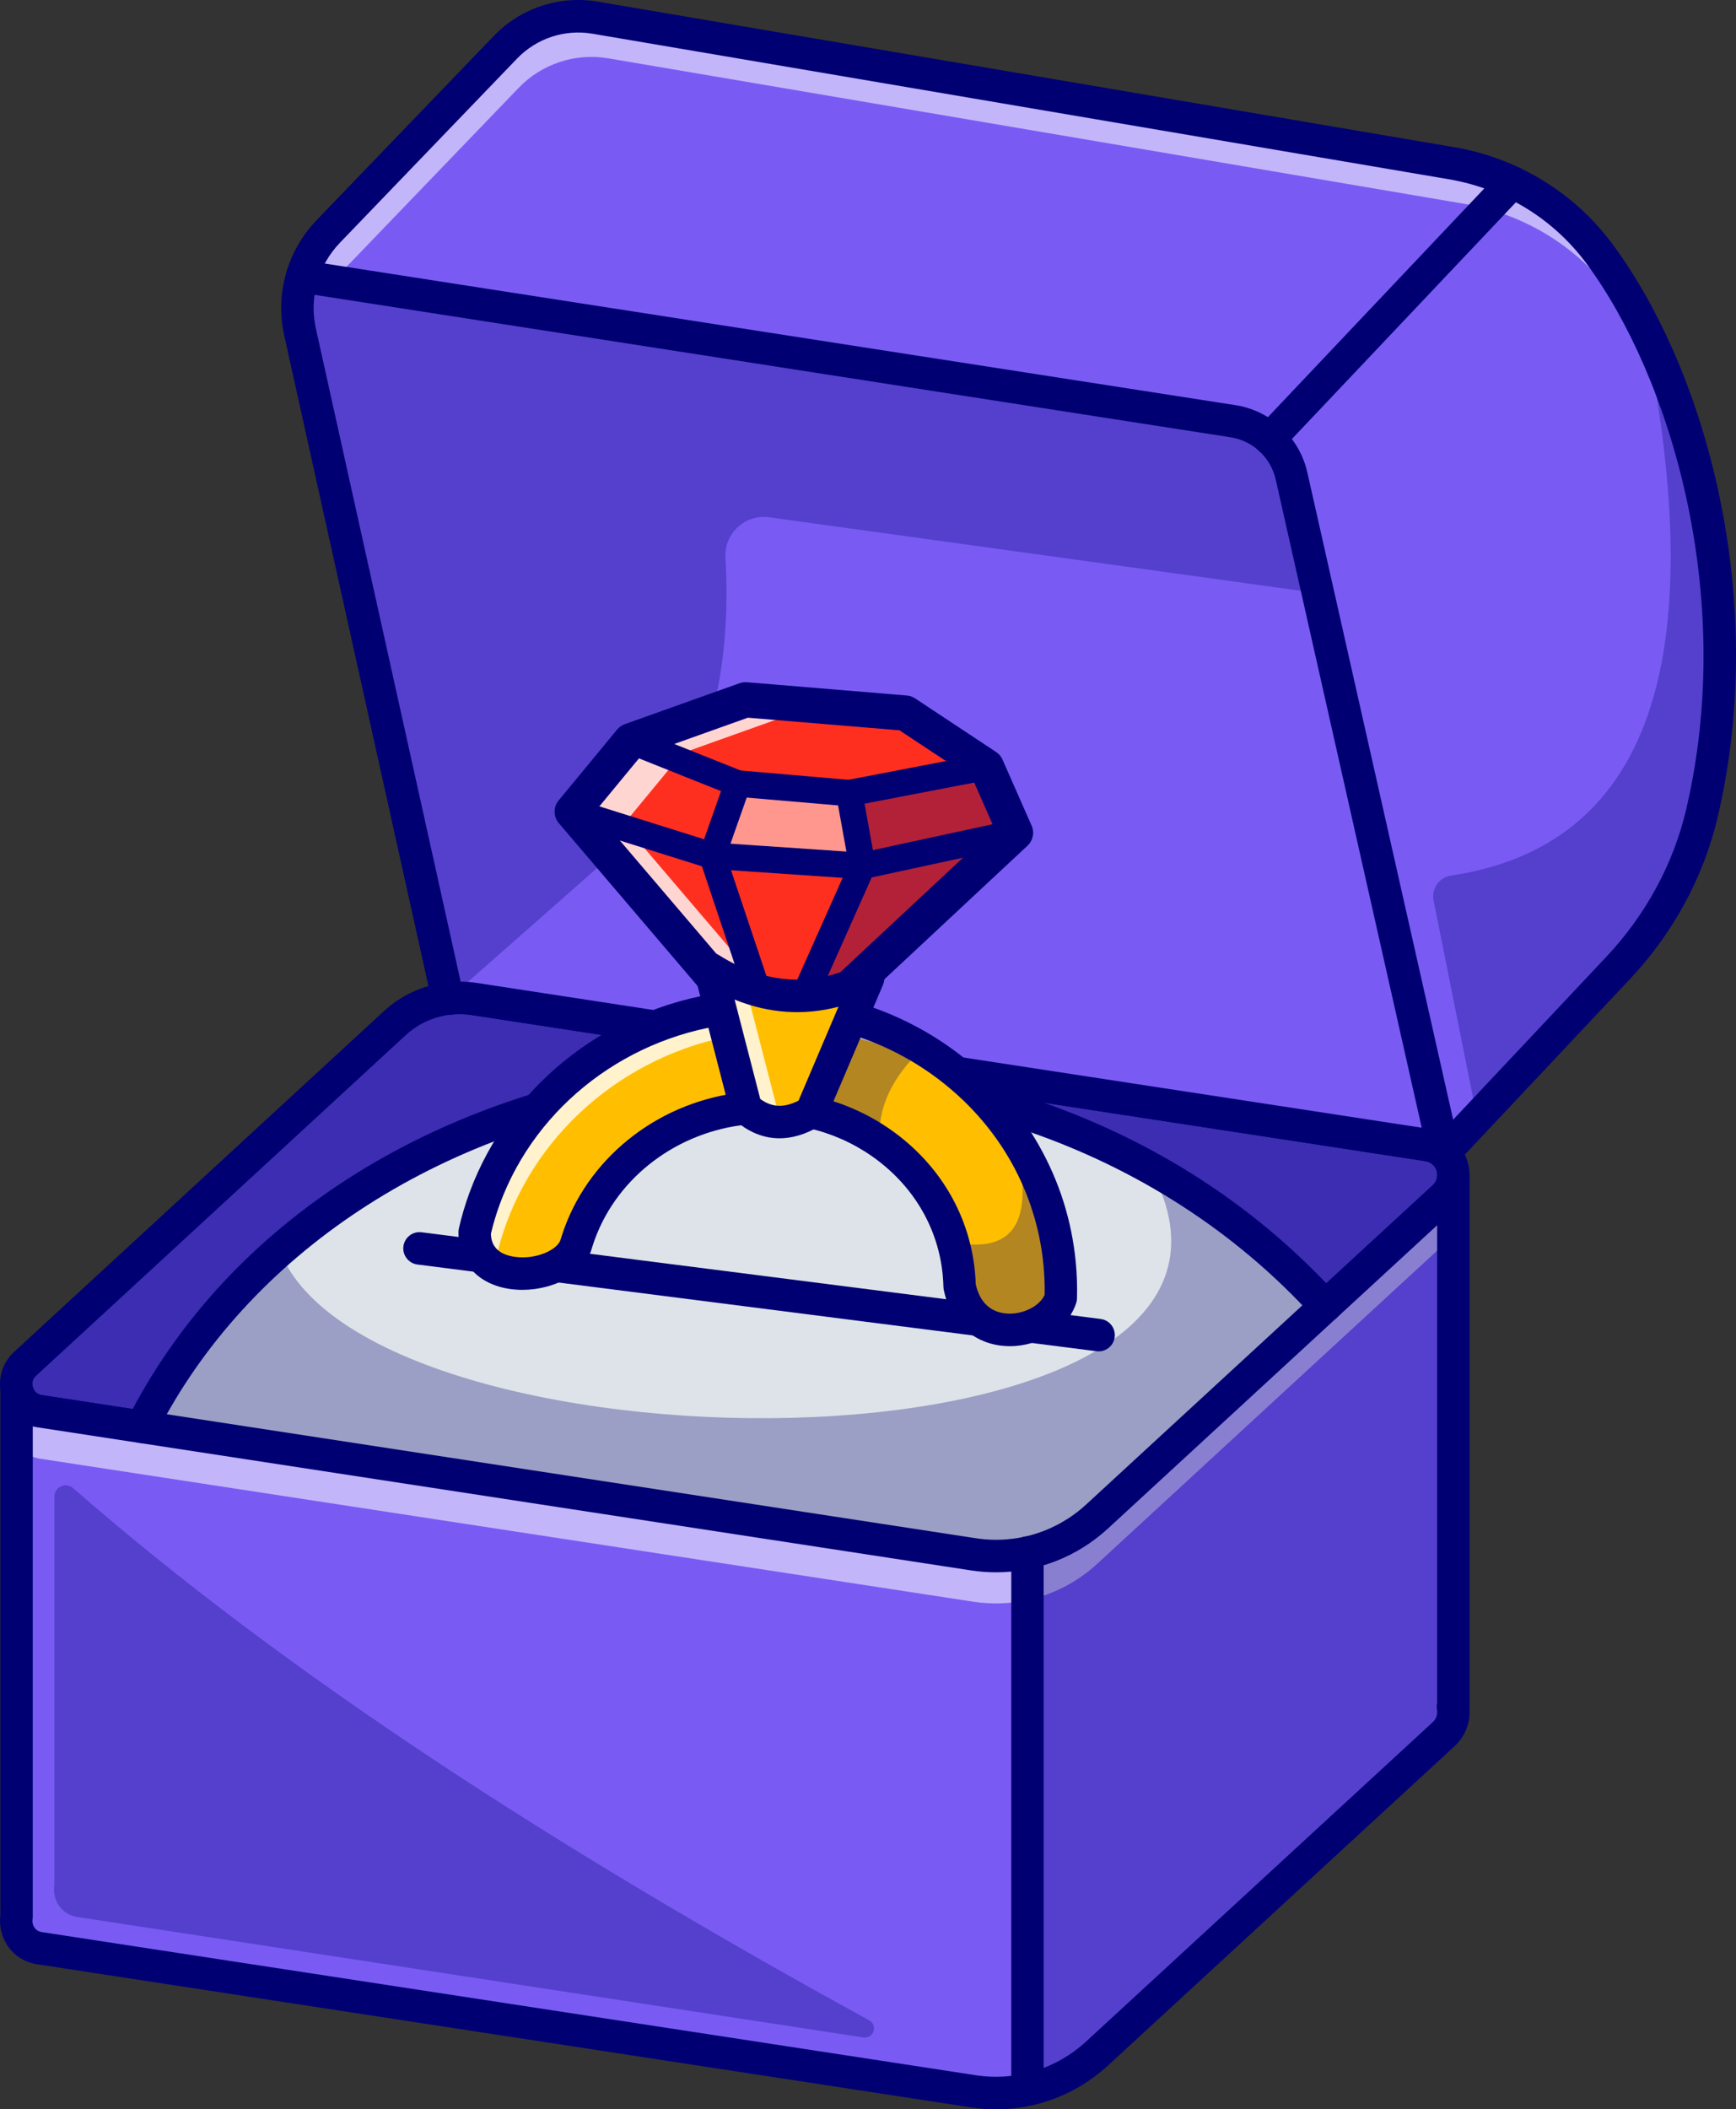 <svg width="247" height="300" viewBox="0 0 247 300" fill="none" xmlns="http://www.w3.org/2000/svg">
<rect x="0" y="0" width="247" height="300" fill="#333333" stroke="none"/>
<g clip-path="url(#clip0_1519_410)">
<path d="M206.786 166.985V167.344C206.735 168.397 206.302 169.454 205.403 170.276L156.106 215.675C151.351 220.057 144.874 222.04 138.488 221.063L5.613 200.708C3.786 200.43 2.605 199.03 2.357 197.459C2.161 196.251 2.518 194.944 3.568 193.979L56.161 145.533C58.276 143.584 60.922 142.381 63.717 142.035C64.945 141.88 66.206 141.891 67.457 142.082L203.155 162.865C204.082 163.009 204.867 163.419 205.459 163.992C206.261 164.755 206.727 165.819 206.779 166.911C206.785 166.934 206.785 166.958 206.785 166.987L206.786 166.985Z" fill="#795BF4"/>
<path d="M141.735 221.625C140.642 221.625 139.542 221.542 138.44 221.374L5.566 201.017C3.721 200.737 2.34 199.359 2.048 197.507C1.819 196.094 2.296 194.723 3.356 193.747L55.95 145.3C58.1 143.321 60.772 142.083 63.678 141.723C64.95 141.561 66.236 141.577 67.503 141.77L203.201 162.553C204.151 162.701 205.008 163.12 205.676 163.765C206.513 164.563 207.029 165.694 207.09 166.872C207.097 166.916 207.097 166.955 207.097 166.985V167.359C207.037 168.569 206.51 169.687 205.612 170.506L156.316 215.906C152.285 219.62 147.105 221.625 141.734 221.625H141.735ZM65.422 142.239C64.866 142.239 64.309 142.275 63.757 142.345C60.979 142.69 58.427 143.871 56.374 145.762L3.779 194.21C2.876 195.04 2.471 196.207 2.666 197.408C2.915 198.986 4.09 200.159 5.661 200.398L138.535 220.753C144.857 221.72 151.184 219.786 155.894 215.444L205.192 170.043C205.966 169.337 206.42 168.376 206.473 167.335L206.468 166.924C206.42 165.898 205.974 164.91 205.245 164.217C204.669 163.661 203.93 163.3 203.107 163.172L67.409 142.389C66.75 142.288 66.086 142.238 65.421 142.238L65.422 142.239Z" fill="#000072"/>
<g opacity="0.3">
<path d="M206.786 166.985V167.344C206.735 168.397 206.302 169.454 205.403 170.276L156.106 215.675C151.351 220.057 144.874 222.04 138.488 221.063L5.613 200.708C3.786 200.43 2.605 199.03 2.357 197.459C2.161 196.251 2.518 194.944 3.568 193.979L56.161 145.533C58.276 143.584 60.922 142.381 63.717 142.035C64.945 141.88 66.206 141.891 67.457 142.082L203.155 162.865C204.082 163.009 204.867 163.419 205.459 163.992C206.261 164.755 206.727 165.819 206.779 166.911C206.785 166.934 206.785 166.958 206.785 166.987L206.786 166.985Z" fill="#000072"/>
</g>
<g opacity="0.3">
<path d="M206.786 166.985V167.344C206.735 168.397 206.302 169.454 205.403 170.276L156.106 215.675C151.351 220.057 144.874 222.04 138.488 221.063L5.613 200.708C3.786 200.43 2.605 199.03 2.357 197.459C2.161 196.251 2.518 194.944 3.568 193.979L56.161 145.533C58.276 143.584 60.922 142.381 63.717 142.035C64.945 141.88 66.206 141.891 67.457 142.082L203.155 162.865C204.082 163.009 204.867 163.419 205.459 163.992C206.261 164.755 206.727 165.819 206.779 166.911C206.785 166.934 206.785 166.958 206.785 166.987L206.786 166.985Z" fill="#000072"/>
</g>
<path d="M141.739 223.624C140.545 223.624 139.343 223.533 138.14 223.349L5.264 202.994C2.588 202.587 0.503 200.508 0.08 197.819C-0.253 195.768 0.468 193.692 2.008 192.274L54.602 143.827C57.059 141.564 60.113 140.151 63.433 139.738C64.882 139.554 66.354 139.572 67.803 139.793L203.502 160.577C204.862 160.789 206.087 161.39 207.051 162.317C208.235 163.447 208.969 165.036 209.076 166.69C209.091 166.827 209.091 166.931 209.091 166.985V167.344C209.091 167.381 209.091 167.42 209.088 167.458C209.002 169.199 208.244 170.807 206.955 171.985L157.665 217.378C153.263 221.435 147.606 223.624 141.739 223.624ZM65.422 144.237C64.95 144.237 64.477 144.268 64.007 144.327C61.637 144.62 59.466 145.625 57.721 147.233L5.126 195.681C4.579 196.184 4.582 196.777 4.632 197.087C4.721 197.653 5.114 198.292 5.957 198.42L138.835 218.777C144.556 219.652 150.282 217.901 154.545 213.972L203.844 168.572C204.32 168.136 204.454 167.636 204.48 167.276V167.074C204.479 167.056 204.478 167.039 204.476 167.021C204.451 166.504 204.231 166.011 203.871 165.669C203.867 165.665 203.865 165.663 203.861 165.659C203.579 165.387 203.221 165.215 202.799 165.15L67.107 144.367C66.548 144.281 65.985 144.239 65.42 144.239L65.422 144.237ZM204.541 167.462C204.541 167.462 204.541 167.467 204.543 167.468C204.543 167.465 204.543 167.463 204.541 167.462ZM204.54 167.455C204.54 167.455 204.54 167.459 204.541 167.462C204.541 167.459 204.541 167.458 204.54 167.455ZM204.48 166.985H206.785L204.48 166.981V166.985Z" fill="#000072"/>
<path d="M206.786 242.738L206.722 242.749C206.965 244.097 206.572 245.57 205.403 246.652L156.105 292.051C153.282 294.653 149.853 296.41 146.193 297.202C143.692 297.745 141.081 297.838 138.488 297.439L5.613 277.084C3.314 276.736 2.035 274.597 2.357 272.592V197.459C2.49 198.292 2.881 199.072 3.493 199.668C3.504 199.679 3.51 199.686 3.521 199.691C3.954 200.112 4.5 200.431 5.134 200.604C5.227 200.633 5.278 200.644 5.278 200.644C5.388 200.666 5.497 200.69 5.612 200.708L138.486 221.063C139.127 221.161 139.772 221.231 140.411 221.26C140.451 221.271 140.486 221.271 140.526 221.266C142.439 221.382 144.347 221.226 146.19 220.827C149.851 220.036 153.279 218.278 156.103 215.677L205.4 170.277C206.3 169.457 206.732 168.398 206.783 167.346V242.739L206.786 242.738Z" fill="#795BF4"/>
<path d="M141.705 297.999C140.616 297.999 139.527 297.915 138.44 297.748L5.566 277.393C4.447 277.224 3.469 276.637 2.815 275.737C2.153 274.828 1.873 273.674 2.045 272.566V197.459L2.666 197.41C2.789 198.176 3.152 198.892 3.694 199.427L3.704 199.432L3.739 199.466C4.14 199.858 4.652 200.147 5.217 200.301C5.3 200.326 5.342 200.338 5.347 200.339C5.446 200.36 5.552 200.383 5.658 200.398L138.534 220.753C139.194 220.855 139.831 220.92 140.426 220.946L140.485 220.955L140.508 220.951H140.546C142.403 221.064 144.28 220.919 146.127 220.52C149.768 219.732 153.144 217.977 155.894 215.444L205.192 170.045C205.967 169.336 206.422 168.373 206.473 167.329L207.099 167.344V242.999L207.075 243.002C207.234 244.446 206.701 245.876 205.614 246.881L156.316 292.282C153.484 294.89 150.007 296.697 146.258 297.509C144.752 297.836 143.229 297.999 141.704 297.999H141.705ZM2.67 199.147V272.618L2.666 272.643C2.513 273.594 2.751 274.588 3.32 275.37C3.875 276.133 4.706 276.632 5.66 276.775L138.535 297.13C141.067 297.519 143.622 297.441 146.127 296.897C149.768 296.109 153.146 294.354 155.894 291.821L205.192 246.421C206.212 245.477 206.658 244.159 206.415 242.805L206.36 242.497L206.473 242.477V169.453C206.245 169.84 205.956 170.197 205.613 170.509L156.317 215.908C153.486 218.516 150.008 220.324 146.259 221.136C144.366 221.546 142.442 221.695 140.537 221.583C140.492 221.587 140.436 221.588 140.37 221.575C139.761 221.546 139.112 221.479 138.441 221.376L5.566 201.017C5.442 200.999 5.326 200.975 5.214 200.951C5.211 200.951 5.149 200.937 5.042 200.903C4.395 200.726 3.799 200.391 3.325 199.936C3.301 199.919 3.285 199.902 3.274 199.891C3.045 199.668 2.842 199.418 2.67 199.147Z" fill="#000072"/>
<g opacity="0.55">
<path d="M2.357 272.592V273.835C2.293 273.43 2.288 273.008 2.357 272.592Z" fill="white"/>
<path d="M2.048 273.884C1.977 273.426 1.977 272.974 2.048 272.54L2.67 272.591V273.835L2.048 273.884Z" fill="#000072"/>
</g>
<g opacity="0.55">
<path d="M206.786 167.344V174.09C206.735 175.142 206.302 176.2 205.403 177.021L156.106 222.421C153.282 225.023 149.853 226.78 146.193 227.572C144.349 227.97 142.442 228.126 140.528 228.011C140.488 228.017 140.453 228.017 140.413 228.004C139.773 227.975 139.128 227.906 138.489 227.807L5.613 207.455C5.498 207.437 5.388 207.414 5.28 207.391C5.28 207.391 5.228 207.379 5.136 207.351C4.502 207.177 3.954 206.859 3.523 206.437C3.511 206.431 3.505 206.426 3.494 206.415C2.882 205.819 2.491 205.039 2.358 204.206V197.46C2.491 198.292 2.882 199.073 3.494 199.669C3.505 199.68 3.511 199.686 3.523 199.691C3.955 200.113 4.502 200.431 5.136 200.604C5.228 200.633 5.28 200.644 5.28 200.644C5.39 200.667 5.498 200.691 5.613 200.708L138.488 221.064C139.128 221.162 139.773 221.232 140.412 221.261C140.452 221.272 140.487 221.272 140.527 221.267C142.44 221.382 144.349 221.227 146.192 220.828C149.852 220.036 153.281 218.279 156.104 215.677L205.402 170.278C206.301 169.457 206.733 168.399 206.785 167.346L206.786 167.344Z" fill="white"/>
</g>
<g opacity="0.55">
<path d="M206.786 242.737V243.385C206.786 243.171 206.763 242.963 206.722 242.749L206.786 242.737Z" fill="white"/>
<path d="M207.099 243.385H206.473C206.473 243.203 206.455 243.014 206.416 242.807L206.357 242.496L207.099 242.361V243.385Z" fill="#000072"/>
</g>
<g opacity="0.55">
<path d="M2.357 272.592V273.835C2.293 273.43 2.288 273.008 2.357 272.592Z" fill="white"/>
<path d="M2.048 273.884C1.977 273.426 1.977 272.974 2.048 272.54L2.67 272.591V273.835L2.048 273.884Z" fill="#000072"/>
</g>
<g opacity="0.55">
<path d="M206.786 242.737V243.385C206.786 243.171 206.763 242.963 206.722 242.749L206.786 242.737Z" fill="white"/>
<path d="M207.099 243.385H206.473C206.473 243.203 206.455 243.014 206.416 242.807L206.357 242.496L207.099 242.361V243.385Z" fill="#000072"/>
</g>
<path d="M188.574 185.775L154.244 217.208C145.692 222.596 139.686 221.215 139.686 221.215L20.159 202.934C25.086 193.216 31.801 184.822 39.776 177.839C71.791 149.794 124.188 144.342 163.58 166.091H163.586C172.761 171.155 181.233 177.699 188.575 185.777L188.574 185.775Z" fill="#DDE3E8"/>
<path d="M141.739 300C140.545 300 139.343 299.909 138.14 299.725L5.264 279.37C3.619 279.121 2.176 278.251 1.205 276.917C0.268 275.629 -0.148 274.005 0.051 272.429V197.46C0.051 196.253 0.977 195.249 2.176 195.154C3.378 195.06 4.445 195.907 4.633 197.098C4.721 197.654 5.114 198.294 5.957 198.422L138.835 218.778C144.556 219.654 150.282 217.903 154.545 213.974L203.844 168.573C204.341 168.119 204.465 167.593 204.484 167.231C204.545 165.997 205.561 165.033 206.785 165.033C206.803 165.033 206.823 165.033 206.842 165.033C208.093 165.065 209.091 166.091 209.091 167.345V242.739C209.091 242.828 209.086 242.916 209.076 243.002C209.231 245.003 208.467 246.965 206.964 248.353L157.662 293.757C153.261 297.813 147.604 300.002 141.736 300.002L141.739 300ZM4.662 202.871V272.591C4.662 272.714 4.652 272.838 4.632 272.96C4.564 273.381 4.674 273.84 4.928 274.189C5.173 274.527 5.52 274.731 5.955 274.796L138.834 295.153C144.555 296.028 150.281 294.277 154.544 290.348L203.842 244.948C204.536 244.305 204.523 243.551 204.453 243.159C204.394 242.833 204.406 242.51 204.479 242.208V174.264L157.662 217.38C153.261 221.436 147.604 223.625 141.736 223.625C140.542 223.625 139.34 223.535 138.137 223.351L5.264 202.994C5.059 202.963 4.859 202.923 4.662 202.872V202.871Z" fill="#000072"/>
<path d="M20.155 205.248C19.804 205.248 19.446 205.166 19.112 204.996C17.977 204.416 17.525 203.025 18.103 201.886C21.66 194.872 26.224 188.346 31.668 182.491C36.894 176.868 42.955 171.837 49.681 167.533C62.635 159.246 78.051 153.704 94.261 151.507C111.666 149.146 129.487 150.673 145.797 155.921C154.282 158.652 162.304 162.371 169.639 166.975C177.312 171.79 184.256 177.591 190.277 184.215C191.135 185.159 191.068 186.621 190.127 187.482C189.187 188.342 187.729 188.275 186.871 187.331C164.716 162.961 130.326 151.282 94.879 156.09C62.347 160.503 35.183 178.407 22.213 203.984C21.807 204.786 20.997 205.248 20.156 205.248H20.155Z" fill="#000072"/>
<path d="M242.166 115.608C240.229 123.904 236.04 131.5 230.207 137.691L210.157 158.995L205.46 163.99C204.867 163.418 204.084 163.007 203.156 162.862L67.458 142.079C66.208 141.889 64.946 141.877 63.718 142.033L63.327 140.269L42.695 47.232C42.107 44.573 42.222 41.856 42.978 39.33C43.68 36.954 44.943 34.751 46.712 32.912L71.914 6.723C75.21 3.294 79.988 1.716 84.678 2.514L206.511 23.21C214.943 24.644 222.527 29.258 227.615 36.148C229.851 39.178 231.961 42.624 233.885 46.422C243.089 64.581 248.017 90.596 242.167 115.606L242.166 115.608Z" fill="#795BF4"/>
<path d="M205.47 164.436L205.243 164.217C204.668 163.662 203.929 163.301 203.106 163.173L67.408 142.39C66.199 142.206 64.97 142.191 63.754 142.345L63.472 142.381L63.018 140.339L42.386 47.301C41.796 44.632 41.896 41.845 42.674 39.24C43.397 36.797 44.713 34.534 46.483 32.695L71.685 6.505C75.057 2.998 79.934 1.39 84.727 2.205L206.56 22.902C210.805 23.623 214.814 25.126 218.475 27.366C222.154 29.617 225.312 32.509 227.863 35.963C230.126 39.029 232.244 42.499 234.16 46.28C238.988 55.806 242.383 66.914 243.976 78.402C245.757 91.238 245.249 103.78 242.467 115.678C240.549 123.897 236.387 131.584 230.431 137.906L210.381 159.209L205.468 164.434L205.47 164.436ZM65.422 141.613C66.119 141.613 66.814 141.665 67.504 141.771L203.202 162.554C204.045 162.685 204.813 163.029 205.442 163.553L209.93 158.78L229.98 137.477C235.86 131.235 239.967 123.648 241.861 115.536C247.14 92.964 244.054 67.181 233.605 46.566C231.704 42.817 229.605 39.375 227.363 36.338C222.319 29.509 214.895 24.956 206.457 23.521L84.625 2.825C80.034 2.045 75.366 3.584 72.136 6.942L46.934 33.132C45.235 34.898 43.969 37.072 43.274 39.42C42.526 41.924 42.43 44.602 42.998 47.166L63.629 140.203L63.959 141.69C64.446 141.639 64.933 141.613 65.421 141.613H65.422Z" fill="#000072"/>
<g opacity="0.55">
<path d="M240.361 62.981C237.451 54.824 233.694 47.626 229.486 41.932C224.396 35.041 216.812 30.428 208.382 28.994L86.55 8.297C81.859 7.499 77.082 9.077 73.785 12.505L48.583 38.695C48.208 39.087 47.852 39.492 47.523 39.914L43.051 39.093C43.765 36.81 45 34.688 46.712 32.913L71.914 6.724C75.21 3.295 79.988 1.717 84.678 2.515L206.511 23.212C214.943 24.645 222.527 29.259 227.615 36.149C232.791 43.157 237.285 52.435 240.364 62.98L240.361 62.981Z" fill="white"/>
</g>
<path d="M205.46 166.304C204.865 166.304 204.293 166.073 203.864 165.659C203.581 165.387 203.223 165.215 202.802 165.15L67.109 144.367C66.084 144.21 65.04 144.197 64.007 144.329C62.825 144.48 61.725 143.703 61.467 142.537L40.444 47.734C39.131 41.813 40.854 35.672 45.053 31.308L70.252 5.12C74.083 1.137 79.619 -0.688 85.06 0.235L206.895 20.932C211.391 21.697 215.637 23.288 219.516 25.66C223.415 28.044 226.762 31.111 229.467 34.773C236.382 44.132 241.776 56.868 244.653 70.634C247.864 85.997 247.78 101.731 244.412 116.135C242.413 124.698 238.08 132.701 231.884 139.279L207.139 165.576C206.716 166.025 206.133 166.286 205.518 166.301C205.499 166.301 205.48 166.301 205.462 166.301L205.46 166.304ZM65.541 139.614C66.298 139.62 67.053 139.679 67.803 139.794L203.502 160.579C204.054 160.664 204.583 160.815 205.082 161.024L228.529 136.105C234.168 130.119 238.107 122.849 239.92 115.081C247.046 84.608 237.575 53.519 225.761 37.529C221.025 31.115 214.051 26.841 206.123 25.493L84.29 4.795C80.35 4.127 76.343 5.448 73.568 8.331L48.37 34.52C45.248 37.764 43.968 42.328 44.943 46.729L65.541 139.614Z" fill="#000072"/>
<path d="M205.458 166.304C204.405 166.304 203.453 165.575 203.212 164.501L181.52 68.243C180.807 65.066 178.273 62.69 175.064 62.191L42.627 41.603C41.37 41.408 40.508 40.226 40.703 38.964C40.898 37.702 42.075 36.838 43.334 37.033L175.77 57.621C178.251 58.007 180.534 59.121 182.368 60.84C184.204 62.559 185.465 64.768 186.017 67.225L207.709 163.48C207.99 164.726 207.21 165.964 205.968 166.246C205.797 166.285 205.626 166.304 205.458 166.304Z" fill="#000072"/>
<path d="M180.66 64.727C180.09 64.727 179.519 64.516 179.073 64.091C178.15 63.211 178.111 61.747 178.988 60.822L213.507 24.352C214.384 23.426 215.843 23.388 216.766 24.267C217.689 25.146 217.728 26.61 216.851 27.536L182.332 64.005C181.879 64.484 181.27 64.725 180.66 64.725V64.727Z" fill="#000072"/>
<path d="M156.316 192.2C156.218 192.2 156.121 192.194 156.022 192.181L59.394 179.848C58.131 179.686 57.237 178.53 57.398 177.263C57.558 175.996 58.712 175.1 59.975 175.261L156.603 187.594C157.866 187.756 158.76 188.912 158.599 190.179C158.451 191.347 157.459 192.2 156.316 192.2Z" fill="#000072"/>
<g opacity="0.3">
<path d="M103.222 79.318C104.011 92.283 101.766 105.349 95.949 113.781L63.998 141.924L43.367 48.887C42.779 46.228 42.894 43.511 43.649 40.984L90.094 48.193L89.495 46.551L176.732 60.201L183.129 65.82L187.515 84.367L109.445 73.574C106.033 73.102 103.013 75.868 103.223 79.318H103.222Z" fill="#000072"/>
</g>
<path d="M150.93 184.607C146.711 190.001 136.666 189.365 136.539 182.989C136.522 182.336 136.476 181.682 136.418 181.035C136.268 179.532 135.985 178.069 135.583 176.658C132.13 164.547 119.809 156.257 106.133 157.633C95.35 158.708 86.065 165.697 82.481 175.433C82.314 175.896 82.152 176.375 82.009 176.849C77.818 182.353 69.854 182.254 67.543 175.218C67.906 173.6 68.385 171.992 68.961 170.431C74.442 155.539 88.47 144.873 104.703 143.248C120.938 141.618 135.939 149.139 144.227 161.482C147.771 166.755 150.088 172.906 150.751 179.601C150.919 181.266 150.976 182.943 150.93 184.607Z" fill="#FFBF00"/>
<path d="M143.108 188.564C142.065 188.564 141.072 188.409 140.204 188.118C137.725 187.287 136.275 185.419 136.227 182.995C136.212 182.428 136.174 181.814 136.107 181.062C135.962 179.602 135.684 178.148 135.281 176.745C131.793 164.504 119.547 156.598 106.164 157.943C95.5 159.007 86.319 165.914 82.774 175.54C82.6 176.021 82.443 176.492 82.308 176.939L82.291 176.993L82.257 177.038C80.305 179.602 77.493 181.073 74.68 181.073C74.237 181.073 73.796 181.037 73.355 180.963C70.493 180.479 68.266 178.42 67.246 175.316L67.218 175.233L67.237 175.149C67.599 173.535 68.08 171.91 68.666 170.322C74.187 155.322 88.32 144.572 104.671 142.936C112.568 142.143 120.489 143.493 127.577 146.841C134.47 150.097 140.317 155.099 144.485 161.307C148.142 166.748 150.416 173.063 151.06 179.569C151.226 181.227 151.286 182.924 151.24 184.616L151.237 184.719L151.174 184.8C149.118 187.43 145.929 188.564 143.106 188.564H143.108ZM109.059 157.171C114.692 157.171 120.212 158.783 124.862 161.823C130.266 165.357 134.18 170.594 135.883 176.57C136.294 178.01 136.579 179.5 136.729 181.002C136.798 181.768 136.837 182.396 136.852 182.979C136.911 185.915 139.102 187.086 140.403 187.522C143.434 188.54 148.064 187.679 150.621 184.493C150.662 182.862 150.601 181.228 150.441 179.631C149.798 173.136 147.62 167.088 143.968 161.657C135.418 148.922 120.386 141.987 104.735 143.559C88.619 145.172 74.692 155.762 69.254 170.539C68.687 172.073 68.221 173.641 67.867 175.2C68.824 178.032 70.858 179.903 73.459 180.343C76.447 180.848 79.608 179.453 81.726 176.701C81.861 176.259 82.016 175.796 82.188 175.323C85.815 165.471 95.202 158.405 106.103 157.318C107.089 157.218 108.076 157.17 109.059 157.17V157.171Z" fill="#000072"/>
<g opacity="0.8">
<path d="M142.692 159.328C134.047 150.448 121.351 145.431 107.796 146.789C91.561 148.414 77.534 159.08 72.054 173.972C71.477 175.533 70.999 177.141 70.631 178.759C70.757 179.14 70.896 179.499 71.057 179.84C69.559 178.95 68.325 177.447 67.617 175.291C67.98 173.672 68.459 172.064 69.035 170.504C74.516 155.611 88.544 144.945 104.777 143.321C120.016 141.794 134.157 148.322 142.693 159.329L142.692 159.328Z" fill="white"/>
</g>
<path d="M143.691 191.462C143.502 191.462 143.312 191.457 143.122 191.447C141.046 191.337 139.149 190.616 137.637 189.361C135.954 187.965 134.794 185.925 134.281 183.46C134.252 183.322 134.236 183.183 134.233 183.041C134.221 182.491 134.183 181.906 134.122 181.254C133.492 174.923 130.272 169.209 125.054 165.176C119.795 161.111 113.158 159.248 106.364 159.93C96.448 160.922 87.923 167.321 84.646 176.231C84.491 176.65 84.35 177.07 84.226 177.482C83.66 179.572 81.99 181.315 79.515 182.394C77.413 183.311 74.902 183.655 72.626 183.339C67.984 182.691 65.152 179.564 65.235 175.175C65.237 175.017 65.257 174.859 65.292 174.705C65.682 172.991 66.189 171.283 66.799 169.626C72.582 153.914 87.371 142.656 104.476 140.946C110.437 140.349 116.338 140.9 122.015 142.586C127.501 144.214 132.545 146.825 137.008 150.349C141.477 153.878 145.136 158.141 147.884 163.021C150.733 168.083 152.47 173.583 153.047 179.371C153.219 181.127 153.282 182.908 153.236 184.667C153.229 184.887 153.193 185.105 153.126 185.314C151.975 188.892 147.982 191.461 143.692 191.461L143.691 191.462ZM138.836 182.704C139.585 185.948 141.705 186.739 143.367 186.828C145.602 186.948 147.929 185.748 148.635 184.163C148.659 182.72 148.6 181.264 148.459 179.828C147.445 169.644 142.365 160.465 134.157 153.983C125.922 147.48 115.544 144.485 104.934 145.548C89.572 147.084 76.302 157.164 71.124 171.229C70.612 172.619 70.183 174.047 69.845 175.482C69.894 177.346 71.042 178.449 73.26 178.758C76.306 179.182 79.39 177.739 79.778 176.26C79.784 176.234 79.791 176.207 79.799 176.182C79.953 175.668 80.128 175.145 80.319 174.627C84.202 164.071 94.245 156.496 105.903 155.328C113.872 154.528 121.671 156.724 127.866 161.512C134.1 166.331 137.951 173.183 138.709 180.805C138.774 181.49 138.815 182.111 138.834 182.704H138.836Z" fill="#000072"/>
<path d="M144.494 118.442L123.401 138.123L110.78 149.896L81.408 115.447L89.724 105.363L106.072 99.528L128.819 101.421L140.353 109.049L140.391 109.14L144.494 118.442Z" fill="#FF2F1F"/>
<g opacity="0.8">
<path d="M88.766 117.197L114.051 146.848L110.78 149.896L81.408 115.447L89.724 105.363L106.072 99.528L128.819 101.421L130.788 102.72L113.429 101.286L97.089 107.112L88.766 117.197Z" fill="white"/>
</g>
<path d="M110.782 152.402C110.735 152.402 110.687 152.401 110.639 152.399C109.959 152.36 109.324 152.044 108.881 151.524L79.509 117.075C78.719 116.148 78.707 114.784 79.483 113.845L87.802 103.764C88.09 103.415 88.466 103.152 88.89 103L105.234 97.168C105.568 97.049 105.924 97.003 106.278 97.032L129.028 98.921C129.445 98.956 129.848 99.095 130.198 99.327L141.728 106.954C142.128 107.219 142.444 107.594 142.638 108.034L146.779 117.43C147.211 118.408 146.976 119.553 146.195 120.281L112.485 151.731C112.021 152.164 111.412 152.402 110.782 152.402ZM84.677 115.418L110.987 146.276L141.484 117.824L138.36 110.736L127.977 103.868L106.402 102.077L91.213 107.496L84.676 115.418H84.677Z" fill="#000072"/>
<g opacity="0.5">
<path d="M105.089 112.803L102.034 121.75L122.703 123.158L121.057 113.432L105.089 112.803Z" fill="white"/>
</g>
<path d="M110.782 151.776C110.752 151.776 110.722 151.776 110.691 151.773C109.919 151.736 109.249 151.228 109.003 150.493L99.564 122.302C99.43 121.903 99.434 121.472 99.574 121.077L103.19 110.813C103.536 109.834 104.607 109.32 105.584 109.667C106.56 110.013 107.072 111.088 106.727 112.068L103.325 121.72L111.028 144.729L120.752 122.922L118.988 113.139C118.804 112.117 119.48 111.137 120.499 110.952C121.517 110.768 122.495 111.447 122.679 112.469L124.546 122.825C124.614 123.198 124.567 123.583 124.412 123.928L112.49 150.663C112.188 151.343 111.515 151.776 110.778 151.777L110.782 151.776Z" fill="#000072"/>
<path d="M120.836 114.684C120.782 114.684 120.73 114.681 120.676 114.678L104.8 113.315C104.617 113.299 104.437 113.258 104.266 113.189L89.034 107.11C88.071 106.726 87.601 105.632 87.985 104.666C88.367 103.7 89.458 103.229 90.421 103.614L105.395 109.59L120.737 110.907L139.997 107.204C141.014 107.008 141.998 107.677 142.191 108.698C142.387 109.719 141.72 110.705 140.702 110.901L121.187 114.653C121.071 114.675 120.952 114.686 120.835 114.686L120.836 114.684Z" fill="#000072"/>
<path d="M122.703 125.04C122.66 125.04 122.618 125.038 122.575 125.036L101.215 123.581C101.067 123.571 100.922 123.543 100.782 123.499L80.852 117.24C79.863 116.929 79.313 115.874 79.623 114.881C79.933 113.889 80.984 113.337 81.974 113.648L101.692 119.841L122.567 121.264L144.095 116.607C145.108 116.388 146.105 117.034 146.323 118.05C146.542 119.066 145.898 120.067 144.885 120.285L123.099 124.997C122.969 125.024 122.837 125.04 122.704 125.04H122.703Z" fill="#000072"/>
<path d="M101 137.762C108.246 142.319 115.743 142.964 123.524 139.14L115.423 158.185C112.176 160.095 109.061 160.175 106.134 157.63L101 137.762Z" fill="#FFBF00"/>
<path d="M110.911 159.888C109.144 159.888 107.478 159.214 105.93 157.867L105.856 157.803L100.499 137.076L101.166 137.495C105.204 140.035 109.305 141.306 113.433 141.306C116.741 141.306 120.064 140.491 123.388 138.857L124.143 138.486L115.67 158.401L115.581 158.454C113.958 159.408 112.399 159.886 110.911 159.886V159.888ZM106.413 157.455C109.034 159.692 111.902 159.859 115.176 157.965L122.915 139.774C119.28 141.43 115.625 142.146 112.041 141.906C108.52 141.669 104.976 140.501 101.497 138.431L106.414 157.454L106.413 157.455Z" fill="#000072"/>
<g opacity="0.8">
<path d="M112.406 159.508C110.263 159.947 108.194 159.426 106.205 157.704L101.071 137.834C102.73 138.875 104.402 139.713 106.09 140.338L110.747 158.352C111.295 158.826 111.847 159.214 112.406 159.509V159.508Z" fill="white"/>
</g>
<path d="M110.908 161.898C108.242 161.898 106.129 160.687 104.623 159.377C104.271 159.07 104.019 158.664 103.902 158.211L98.767 138.342C98.53 137.425 98.875 136.456 99.637 135.896C100.398 135.337 101.423 135.299 102.224 135.802C108.968 140.045 115.603 140.456 122.51 137.063C123.376 136.638 124.412 136.797 125.111 137.463C125.81 138.128 126.023 139.159 125.644 140.048L117.542 159.093C117.348 159.548 117.014 159.929 116.588 160.18C114.485 161.417 112.586 161.898 110.908 161.898ZM108.174 156.305C109.845 157.52 111.53 157.592 113.616 156.541L119.297 143.188C114.335 144.481 109.393 144.14 104.52 142.171L108.172 156.307L108.174 156.305Z" fill="#000072"/>
<g opacity="0.3">
<path d="M144.494 118.442L123.401 138.123C119.284 138.663 115.945 139.061 115.945 139.061L122.525 122.174L120.833 112.804L140.392 109.14L144.494 118.442Z" fill="#000072"/>
</g>
<g opacity="0.3">
<path d="M131.728 148.745C131.728 148.745 124.884 154.099 125.173 161.471L115.255 157.063L121.426 146.007L131.728 148.746V148.745Z" fill="#000072"/>
</g>
<g opacity="0.3">
<path d="M150.93 184.607C146.711 190.001 136.666 189.365 136.539 182.989C136.522 182.336 136.476 181.682 136.418 181.035C136.268 179.532 135.985 178.069 135.583 176.658C144.556 178.467 147.432 173.409 144.227 161.482C147.771 166.755 150.088 172.906 150.751 179.601C150.919 181.266 150.976 182.943 150.93 184.607Z" fill="#000072"/>
</g>
<path d="M146.192 299.507C144.919 299.507 143.887 298.472 143.887 297.194V220.818C143.887 219.541 144.919 218.505 146.192 218.505C147.465 218.505 148.496 219.54 148.496 220.818V297.194C148.496 298.471 147.465 299.507 146.192 299.507Z" fill="#000072"/>
<g opacity="0.3">
<path d="M123.669 287.346C124.95 288.048 124.293 290.008 122.852 289.787L10.99 272.649C8.691 272.302 7.412 270.163 7.734 268.157V212.872C7.734 211.487 9.357 210.739 10.399 211.649C40.918 238.3 79.82 263.306 123.671 287.346H123.669Z" fill="#000072"/>
</g>
<g opacity="0.3">
<path d="M188.574 185.775L154.244 217.208C145.692 222.596 139.686 221.214 139.686 221.214L20.159 202.934C25.086 193.216 31.801 184.822 39.776 177.838C52.806 211.532 188.574 211.253 163.58 166.091H163.586C172.761 171.155 181.233 177.699 188.575 185.776L188.574 185.775Z" fill="#000072"/>
</g>
<g opacity="0.3">
<path d="M242.166 115.607C240.229 123.904 236.04 131.499 230.207 137.691L210.157 158.995L203.97 128.082C203.635 126.41 204.756 124.786 206.438 124.533C234.565 120.315 243.715 94.278 233.884 46.423C243.087 64.582 248.015 90.597 242.166 115.607Z" fill="#000072"/>
</g>
<g opacity="0.3">
<path d="M147.9 220.263L154.244 217.206L205.403 170.275L206.786 242.737L156.106 292.051L151.276 295.397H146.192V224.927L147.9 220.263Z" fill="#000072"/>
</g>
</g>
<defs>
<clipPath id="clip0_1519_410">
<rect width="247" height="300" fill="white"/>
</clipPath>
</defs>
</svg>
